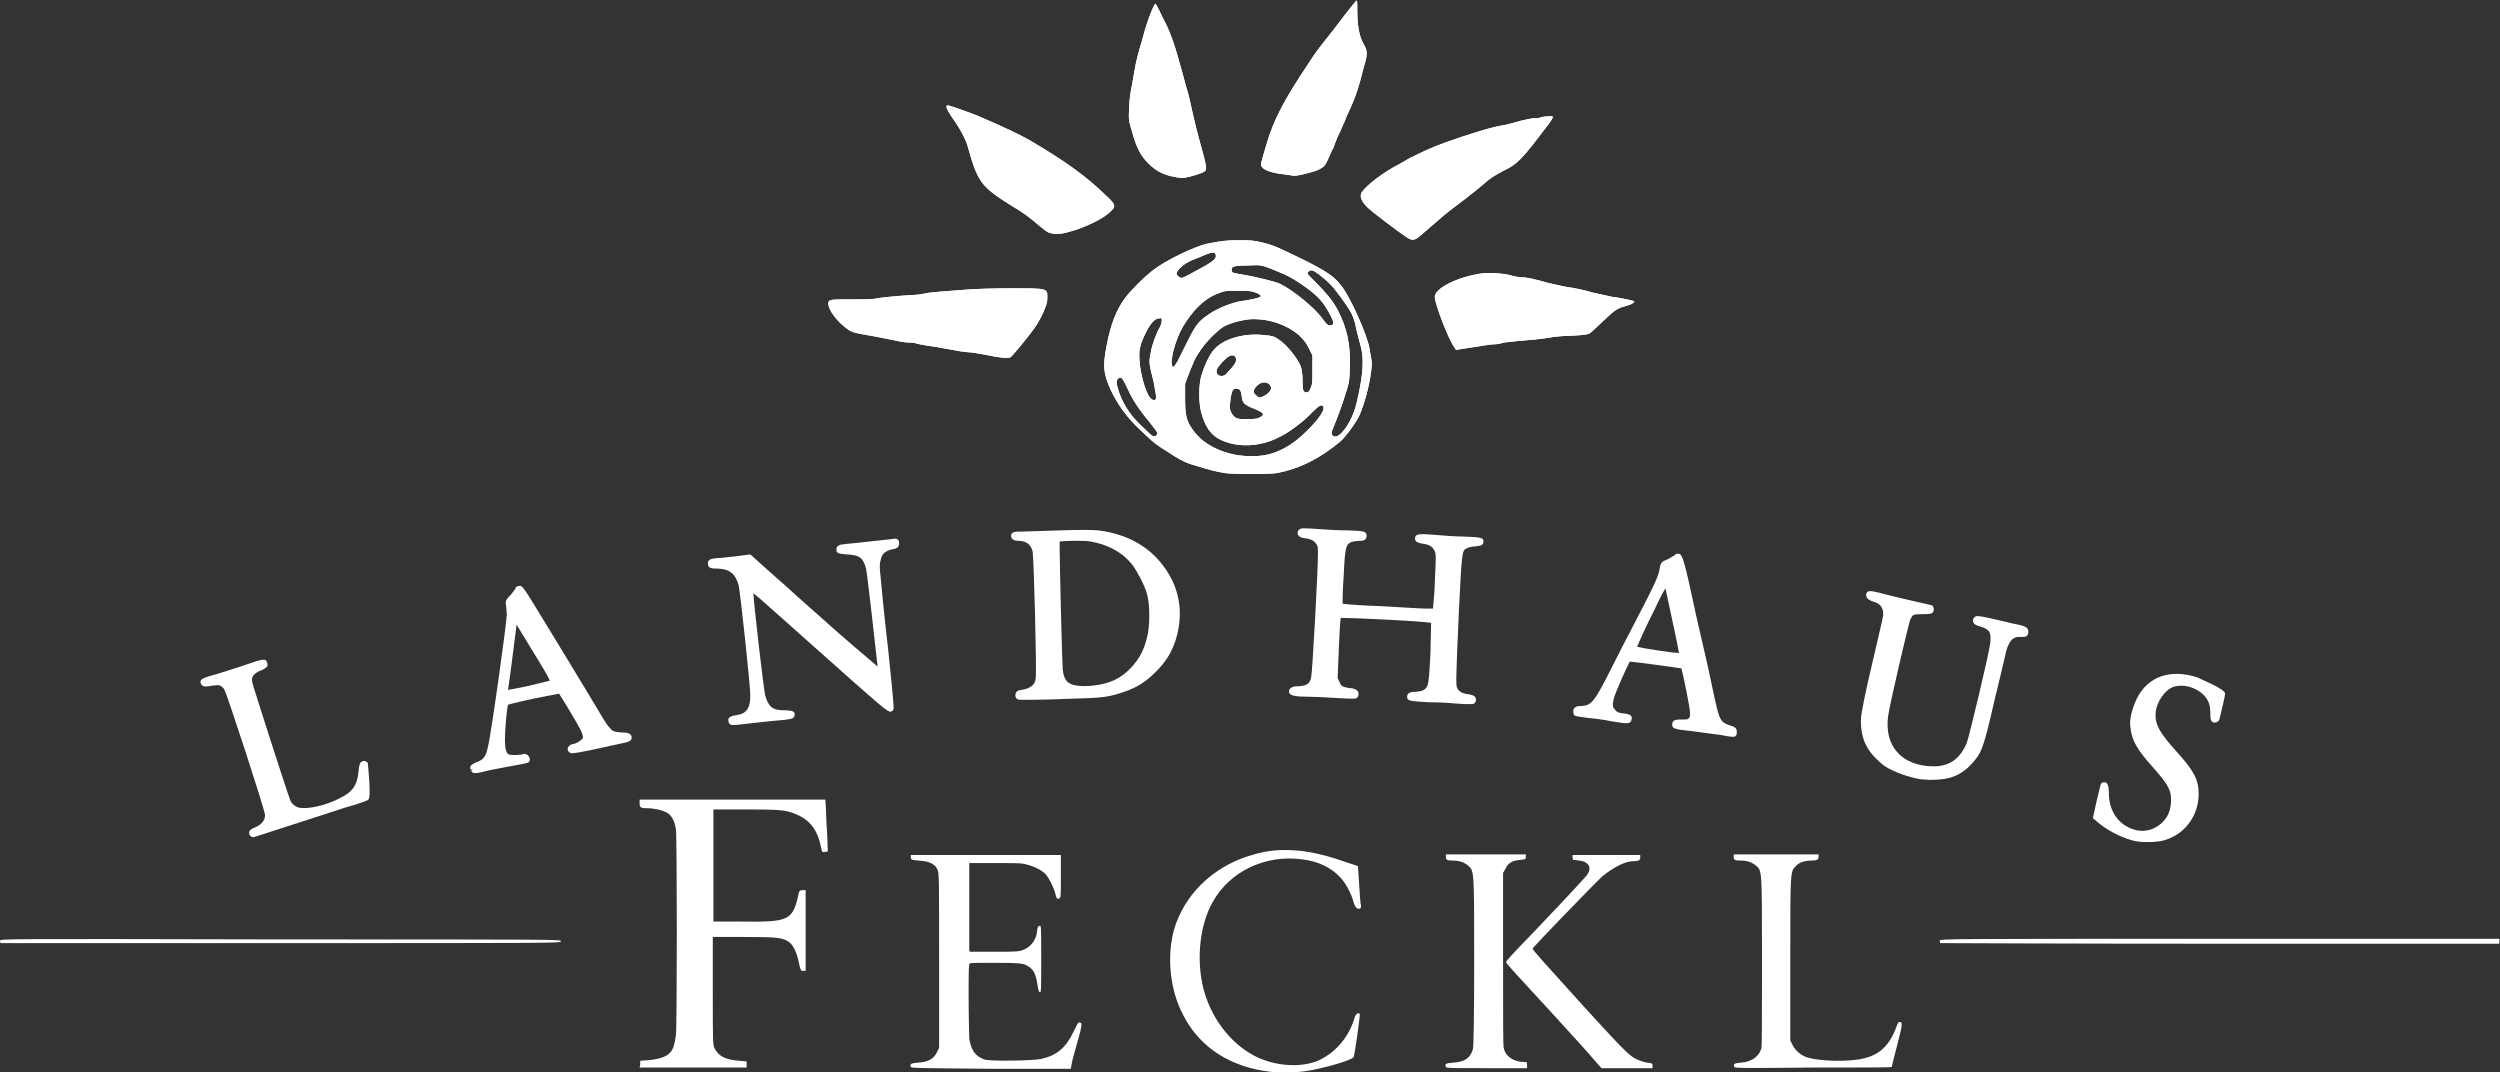 <svg width="338" height="145" viewBox="0 0 338 145" fill="none" xmlns="http://www.w3.org/2000/svg">
<rect x="0" y="0" width="338" height="145" fill="#333333" stroke="none"/>
<g clip-path="url(#clip0_21_15)">
<path d="M174.779 23.736C174.779 23.736 174.197 23.653 173.615 23.57C171.952 23.403 170.871 22.987 170.621 22.57C170.372 22.237 170.372 22.404 171.287 19.322C172.201 16.241 173.615 13.492 176.691 8.912C177.855 7.079 178.188 6.663 180.183 4.164C182.761 0.75 183.343 0.083 183.426 0.083C183.509 0.083 183.509 0.75 183.509 1.499C183.509 3.415 183.759 4.914 184.341 5.913C184.923 6.913 184.923 7.329 184.341 9.245C183.676 11.91 183.343 12.826 182.844 13.992C182.595 14.658 182.096 15.574 181.93 16.074C181.763 16.574 181.348 17.323 181.181 17.823C180.932 18.239 180.682 18.906 180.516 19.322C180.35 19.739 180.267 20.072 180.183 20.155C180.1 20.238 179.934 20.738 179.685 21.238C179.186 22.404 179.019 22.57 178.188 22.987C177.107 23.403 174.945 23.903 174.779 23.736ZM158.315 23.82C156.985 23.486 156.153 22.987 155.239 22.071C154.241 21.071 153.659 19.988 153.077 17.906C152.578 16.241 152.578 16.074 152.661 14.658C152.661 13.825 152.828 12.493 152.994 11.743C153.16 10.91 153.326 9.828 153.41 9.411C153.493 8.912 153.659 8.079 153.825 7.496C153.992 6.913 154.241 5.913 154.491 5.164C154.989 3.165 155.987 0.5 156.237 0.5C156.237 0.5 156.486 0.916 156.736 1.416C156.985 1.916 157.318 2.665 157.567 3.082C158.149 4.248 158.814 6.08 159.147 7.329C159.812 9.578 160.145 10.91 160.394 11.826C160.56 12.326 160.727 12.992 160.81 13.326C160.976 14.159 161.724 17.407 162.057 18.573C163.138 22.487 163.221 22.82 162.889 23.153C162.639 23.403 160.976 23.903 159.978 24.07C159.563 24.07 159.064 23.986 158.315 23.82ZM142.268 31.565C141.602 31.482 141.27 31.149 139.773 29.899C139.191 29.4 137.944 28.484 137.029 27.984C132.622 25.235 132.207 24.736 130.793 19.655C130.544 18.823 129.878 17.49 128.631 15.741C127.966 14.742 127.8 14.242 128.132 14.242C128.382 14.242 131.957 15.491 132.955 15.991C135.699 17.157 137.944 18.239 139.108 18.906C144.097 21.821 146.841 23.82 149.585 26.485C150.915 27.734 150.915 27.901 150 28.733C149.169 29.483 147.589 30.316 145.51 31.065C143.847 31.565 143.182 31.732 142.268 31.565ZM190.161 32.065C189.247 31.482 185.505 28.65 185.006 28.151C184.258 27.484 183.842 26.735 184.008 26.235C184.175 25.569 186.17 23.903 188.332 22.654C188.997 22.32 189.829 21.821 190.245 21.571C190.66 21.321 191.409 20.988 191.907 20.738C192.406 20.488 193.155 20.155 193.57 19.988C195.233 19.239 200.056 17.657 201.802 17.24C202.135 17.157 202.8 16.99 203.382 16.907C203.964 16.824 204.962 16.491 205.627 16.324C206.292 16.157 207.124 15.991 207.373 15.991C207.623 15.991 208.038 15.991 208.205 15.908C208.371 15.824 208.87 15.741 209.202 15.741C209.784 15.658 209.951 15.741 209.951 15.824C209.951 15.908 209.535 16.657 208.953 17.323C205.876 21.404 205.128 22.237 203.299 23.07C202.052 23.736 201.47 24.07 200.472 24.986C200.139 25.235 199.391 25.902 198.809 26.318C198.227 26.818 197.395 27.401 196.98 27.734C196.564 28.067 195.649 28.733 194.984 29.317C194.319 29.899 193.238 30.816 192.573 31.399C191.242 32.565 191.076 32.648 190.161 32.065ZM196.647 46.973C195.982 46.223 193.986 41.143 193.986 40.144C193.986 38.978 196.98 37.478 200.222 36.979C201.386 36.812 203.631 36.979 204.546 37.312C204.879 37.395 205.378 37.478 205.627 37.478C206.292 37.478 207.539 37.728 209.202 38.228C209.868 38.395 211.115 38.644 211.863 38.811C212.695 38.894 214.275 39.227 215.355 39.561C216.436 39.81 217.684 40.06 218.016 40.144C218.931 40.227 220.843 40.643 220.926 40.727C221.01 40.81 220.843 41.06 220.261 41.226C218.598 41.726 218.515 41.726 216.852 43.308C215.937 44.141 215.106 44.974 214.94 45.057C214.69 45.224 214.108 45.307 212.445 45.391C211.281 45.391 209.951 45.557 209.535 45.64C208.62 45.807 206.957 45.974 204.879 46.14C204.047 46.223 203.216 46.307 203.049 46.39C202.883 46.473 202.301 46.556 201.885 46.556C201.47 46.556 200.139 46.806 198.975 46.973C197.811 47.139 196.896 47.306 196.813 47.306C196.98 47.389 196.73 47.223 196.647 46.973ZM133.288 47.972C132.373 47.806 131.375 47.639 131.126 47.639C130.876 47.639 130.211 47.556 129.712 47.473C129.213 47.389 127.8 47.139 126.469 46.89C125.139 46.723 123.892 46.473 123.725 46.39C123.559 46.307 123.143 46.307 122.811 46.307C122.561 46.307 121.813 46.223 121.148 46.057C119.152 45.64 117.323 45.307 116.325 45.141C115.826 45.057 115.244 44.891 114.912 44.724C113.332 43.725 111.835 41.809 112.001 40.893C112.085 40.477 112.417 40.477 115.161 40.477C116.658 40.477 117.739 40.477 118.238 40.393C119.069 40.227 120.732 40.06 123.143 39.894C123.975 39.894 124.89 39.727 125.222 39.644C125.555 39.561 126.636 39.477 127.55 39.394C128.465 39.311 129.962 39.227 130.876 39.144C131.791 39.061 134.452 38.978 136.78 38.978C141.686 38.978 141.602 38.978 141.602 40.227C141.602 40.893 141.519 41.143 141.02 42.309C140.688 43.059 140.106 44.058 139.773 44.474C138.942 45.64 136.946 48.056 136.614 48.306C136.198 48.472 135.2 48.389 133.288 47.972ZM161.641 36.646C163.72 35.563 164.385 35.063 164.385 34.647C164.385 33.98 163.969 33.98 162.473 34.647C161.641 34.98 160.81 35.313 160.56 35.48C159.895 35.813 159.064 36.646 159.064 36.979C159.064 37.229 159.563 37.645 159.812 37.562C159.729 37.645 160.644 37.229 161.641 36.646ZM180.267 43.642C180.267 43.225 179.269 41.393 178.521 40.56C177.689 39.561 175.361 37.895 173.781 37.145C173.448 36.979 172.534 36.646 171.785 36.312C170.455 35.813 170.372 35.813 168.626 35.896C166.713 35.896 166.381 36.063 166.547 36.646C166.63 36.895 166.63 36.895 168.127 37.145C169.624 37.395 172.451 38.061 173.116 38.395C174.945 39.311 177.855 41.726 178.77 43.059C179.352 43.891 179.601 44.058 179.934 43.975C180.1 43.975 180.267 43.891 180.267 43.642ZM159.23 48.805C159.396 48.472 159.978 47.306 160.56 46.14C161.641 43.975 162.057 43.392 163.471 42.476C164.468 41.726 166.63 40.893 167.711 40.727C168.958 40.56 170.122 40.31 170.372 40.144C170.621 39.977 170.289 39.727 169.54 39.477C169.042 39.311 168.293 39.311 167.212 39.311C165.716 39.311 165.549 39.311 164.552 39.727C162.805 40.393 161.226 41.976 159.895 44.224C158.897 45.974 158.149 48.805 158.482 49.471C158.648 49.721 158.731 49.638 159.23 48.805ZM165.716 50.638C165.799 50.554 166.131 50.138 166.547 49.721C166.963 49.222 167.129 48.889 167.129 48.639C167.129 48.139 166.713 47.889 166.214 48.139C165.799 48.306 164.718 49.471 164.552 49.888C164.219 50.638 165.05 51.137 165.716 50.638ZM170.871 53.553C171.785 53.053 172.118 52.47 171.619 51.97C171.203 51.554 170.455 51.637 169.956 52.137C169.374 52.72 169.374 53.136 169.873 53.469C170.122 53.802 170.372 53.802 170.871 53.553ZM156.32 53.719C156.32 53.553 156.153 52.636 155.987 51.72C155.322 49.055 155.322 48.972 155.571 47.722C155.738 46.64 156.32 45.057 156.819 44.224C156.902 44.058 157.068 43.642 157.068 43.392C157.068 42.975 157.068 42.975 156.652 43.059C156.403 43.059 156.153 43.225 155.987 43.392C155.405 43.891 154.74 45.224 154.324 46.307C153.992 47.473 153.992 47.556 154.075 48.972C154.241 50.887 155.073 53.719 155.738 53.969C155.987 54.219 156.237 54.136 156.32 53.719ZM170.039 56.551C170.538 56.384 170.871 56.134 170.705 55.885C170.705 55.801 170.122 55.468 169.457 55.218C168.21 54.718 167.961 54.469 167.877 53.553C167.877 53.219 167.711 52.803 167.628 52.72C167.379 52.47 166.88 52.47 166.713 52.72C166.464 52.969 166.214 54.635 166.298 55.301C166.381 55.801 166.797 56.384 167.212 56.551C167.545 56.717 169.54 56.717 170.039 56.551ZM181.514 58.383C182.345 57.467 183.177 55.801 183.509 54.052C184.341 50.471 184.424 48.306 183.925 46.64C183.759 46.057 183.509 45.057 183.343 44.391C183.26 43.642 182.927 42.809 182.761 42.476C182.429 41.726 181.264 40.144 180.35 38.978C179.685 38.145 177.855 36.646 177.44 36.562C177.19 36.479 176.774 36.729 176.774 36.979C176.774 37.062 177.273 37.562 177.855 38.145C179.269 39.561 180.183 40.643 180.849 41.893C182.096 44.308 182.595 46.473 182.512 49.638C182.429 51.554 182.429 51.72 181.846 53.469C181.348 55.052 181.015 55.968 180.1 58.217C180.017 58.466 180.017 58.633 180.1 58.8C180.433 59.216 180.932 59.049 181.514 58.383ZM156.32 58.883C156.403 58.8 156.486 58.633 156.486 58.55C156.486 58.466 155.987 57.8 155.405 57.05C153.992 55.385 153.077 53.969 152.412 52.47C151.747 51.054 151.58 50.887 151.248 51.137C150.832 51.387 150.915 51.887 151.331 53.136C151.996 54.968 152.994 56.384 154.74 57.967C155.821 59.049 155.987 59.133 156.32 58.883ZM171.37 61.465C172.866 61.132 174.446 60.299 175.943 58.966C177.855 57.217 179.103 55.635 178.936 55.052C178.77 54.552 178.354 54.802 177.44 55.718C176.275 56.967 174.197 58.55 172.866 59.133C170.455 60.382 167.462 60.548 165.217 59.549C163.72 58.883 162.972 57.8 162.39 55.718C162.057 54.385 162.057 52.22 162.39 50.887C162.722 49.721 163.387 48.222 163.969 47.473C165.134 45.89 168.044 44.974 170.954 45.307C171.952 45.391 172.284 45.474 172.866 45.89C173.947 46.556 175.693 48.722 175.943 49.805C176.026 50.054 176.109 50.804 176.109 51.554C176.109 52.803 176.192 53.053 176.691 53.053C176.858 53.053 177.024 52.886 177.19 52.47C177.44 51.97 177.44 51.637 177.44 49.971V48.056L176.941 47.056C176.525 46.223 176.275 45.974 175.61 45.307C173.947 43.891 171.702 43.142 169.457 43.142C168.293 43.142 166.381 43.642 165.466 44.141C164.635 44.641 163.138 46.14 162.39 47.223C161.558 48.389 161.392 48.889 160.727 50.554L160.228 51.887V53.802C160.228 56.134 160.394 56.884 161.226 58.05C162.223 59.549 164.053 60.798 166.547 61.381C167.877 61.715 169.956 61.798 171.37 61.465ZM165.632 63.963C164.552 63.797 163.221 63.464 161.974 63.047C161.392 62.88 160.81 62.714 160.644 62.631C160.145 62.464 159.147 61.964 157.816 61.048C155.904 59.882 155.571 59.466 153.908 57.883C152.162 56.218 150.998 54.469 150.167 52.72C149.169 50.471 149.086 49.555 149.585 46.89C150.167 43.808 150.915 41.893 152.162 40.227C152.911 39.227 154.823 37.312 156.07 36.396C157.733 35.146 161.392 33.397 163.055 32.981C165.134 32.565 165.799 32.481 167.462 32.481C169.042 32.481 169.457 32.481 170.788 32.814C172.118 33.148 172.7 33.397 175.61 34.813C179.186 36.562 180.35 37.312 181.348 38.644C182.512 40.06 184.923 45.391 185.172 47.223C185.256 47.639 185.339 48.306 185.422 48.639C185.671 50.054 184.59 54.718 183.593 56.551C182.927 57.717 181.846 59.133 181.181 59.716C178.354 62.048 175.693 63.38 172.617 63.963C171.453 64.13 166.88 64.13 165.632 63.963Z" fill="white"/>
<path d="M174.779 23.736C174.779 23.736 174.197 23.653 173.615 23.57C171.952 23.403 170.871 22.987 170.621 22.57C170.372 22.237 170.372 22.404 171.287 19.322C172.201 16.241 173.615 13.492 176.691 8.912C177.855 7.079 178.188 6.663 180.183 4.164C182.761 0.75 183.343 0.083 183.426 0.083C183.509 0.083 183.509 0.75 183.509 1.499C183.509 3.415 183.759 4.914 184.341 5.913C184.923 6.913 184.923 7.329 184.341 9.245C183.676 11.91 183.343 12.826 182.844 13.992C182.595 14.658 182.096 15.574 181.93 16.074C181.763 16.574 181.348 17.323 181.181 17.823C180.932 18.239 180.682 18.906 180.516 19.322C180.35 19.739 180.267 20.072 180.183 20.155C180.1 20.238 179.934 20.738 179.685 21.238C179.186 22.404 179.019 22.57 178.188 22.987C177.107 23.403 174.945 23.903 174.779 23.736ZM158.315 23.82C156.985 23.486 156.153 22.987 155.239 22.071C154.241 21.071 153.659 19.988 153.077 17.906C152.578 16.241 152.578 16.074 152.661 14.658C152.661 13.825 152.828 12.493 152.994 11.743C153.16 10.91 153.326 9.828 153.41 9.411C153.493 8.912 153.659 8.079 153.825 7.496C153.992 6.913 154.241 5.913 154.491 5.164C154.989 3.165 155.987 0.5 156.237 0.5C156.237 0.5 156.486 0.916 156.736 1.416C156.985 1.916 157.318 2.665 157.567 3.082C158.149 4.248 158.814 6.08 159.147 7.329C159.812 9.578 160.145 10.91 160.394 11.826C160.56 12.326 160.727 12.992 160.81 13.326C160.976 14.159 161.724 17.407 162.057 18.573C163.138 22.487 163.221 22.82 162.889 23.153C162.639 23.403 160.976 23.903 159.978 24.07C159.563 24.07 159.064 23.986 158.315 23.82ZM142.268 31.565C141.602 31.482 141.27 31.149 139.773 29.899C139.191 29.4 137.944 28.484 137.029 27.984C132.622 25.235 132.207 24.736 130.793 19.655C130.544 18.823 129.878 17.49 128.631 15.741C127.966 14.742 127.8 14.242 128.132 14.242C128.382 14.242 131.957 15.491 132.955 15.991C135.699 17.157 137.944 18.239 139.108 18.906C144.097 21.821 146.841 23.82 149.585 26.485C150.915 27.734 150.915 27.901 150 28.733C149.169 29.483 147.589 30.316 145.51 31.065C143.847 31.565 143.182 31.732 142.268 31.565ZM190.161 32.065C189.247 31.482 185.505 28.65 185.006 28.151C184.258 27.484 183.842 26.735 184.008 26.235C184.175 25.569 186.17 23.903 188.332 22.654C188.997 22.32 189.829 21.821 190.245 21.571C190.66 21.321 191.409 20.988 191.907 20.738C192.406 20.488 193.155 20.155 193.57 19.988C195.233 19.239 200.056 17.657 201.802 17.24C202.135 17.157 202.8 16.99 203.382 16.907C203.964 16.824 204.962 16.491 205.627 16.324C206.292 16.157 207.124 15.991 207.373 15.991C207.623 15.991 208.038 15.991 208.205 15.908C208.371 15.824 208.87 15.741 209.202 15.741C209.784 15.658 209.951 15.741 209.951 15.824C209.951 15.908 209.535 16.657 208.953 17.323C205.876 21.404 205.128 22.237 203.299 23.07C202.052 23.736 201.47 24.07 200.472 24.986C200.139 25.235 199.391 25.902 198.809 26.318C198.227 26.818 197.395 27.401 196.98 27.734C196.564 28.067 195.649 28.733 194.984 29.317C194.319 29.899 193.238 30.816 192.573 31.399C191.242 32.565 191.076 32.648 190.161 32.065ZM196.647 46.973C195.982 46.223 193.986 41.143 193.986 40.144C193.986 38.978 196.98 37.478 200.222 36.979C201.386 36.812 203.631 36.979 204.546 37.312C204.879 37.395 205.378 37.478 205.627 37.478C206.292 37.478 207.539 37.728 209.202 38.228C209.868 38.395 211.115 38.644 211.863 38.811C212.695 38.894 214.275 39.227 215.355 39.561C216.436 39.81 217.684 40.06 218.016 40.144C218.931 40.227 220.843 40.643 220.926 40.727C221.01 40.81 220.843 41.06 220.261 41.226C218.598 41.726 218.515 41.726 216.852 43.308C215.937 44.141 215.106 44.974 214.94 45.057C214.69 45.224 214.108 45.307 212.445 45.391C211.281 45.391 209.951 45.557 209.535 45.64C208.62 45.807 206.957 45.974 204.879 46.14C204.047 46.223 203.216 46.307 203.049 46.39C202.883 46.473 202.301 46.556 201.885 46.556C201.47 46.556 200.139 46.806 198.975 46.973C197.811 47.139 196.896 47.306 196.813 47.306C196.98 47.389 196.73 47.223 196.647 46.973ZM133.288 47.972C132.373 47.806 131.375 47.639 131.126 47.639C130.876 47.639 130.211 47.556 129.712 47.473C129.213 47.389 127.8 47.139 126.469 46.89C125.139 46.723 123.892 46.473 123.725 46.39C123.559 46.307 123.143 46.307 122.811 46.307C122.561 46.307 121.813 46.223 121.148 46.057C119.152 45.64 117.323 45.307 116.325 45.141C115.826 45.057 115.244 44.891 114.912 44.724C113.332 43.725 111.835 41.809 112.001 40.893C112.085 40.477 112.417 40.477 115.161 40.477C116.658 40.477 117.739 40.477 118.238 40.393C119.069 40.227 120.732 40.06 123.143 39.894C123.975 39.894 124.89 39.727 125.222 39.644C125.555 39.561 126.636 39.477 127.55 39.394C128.465 39.311 129.962 39.227 130.876 39.144C131.791 39.061 134.452 38.978 136.78 38.978C141.686 38.978 141.602 38.978 141.602 40.227C141.602 40.893 141.519 41.143 141.02 42.309C140.688 43.059 140.106 44.058 139.773 44.474C138.942 45.64 136.946 48.056 136.614 48.306C136.198 48.472 135.2 48.389 133.288 47.972ZM161.641 36.646C163.72 35.563 164.385 35.063 164.385 34.647C164.385 33.98 163.969 33.98 162.473 34.647C161.641 34.98 160.81 35.313 160.56 35.48C159.895 35.813 159.064 36.646 159.064 36.979C159.064 37.229 159.563 37.645 159.812 37.562C159.729 37.645 160.644 37.229 161.641 36.646ZM180.267 43.642C180.267 43.225 179.269 41.393 178.521 40.56C177.689 39.561 175.361 37.895 173.781 37.145C173.448 36.979 172.534 36.646 171.785 36.312C170.455 35.813 170.372 35.813 168.626 35.896C166.713 35.896 166.381 36.063 166.547 36.646C166.63 36.895 166.63 36.895 168.127 37.145C169.624 37.395 172.451 38.061 173.116 38.395C174.945 39.311 177.855 41.726 178.77 43.059C179.352 43.891 179.601 44.058 179.934 43.975C180.1 43.975 180.267 43.891 180.267 43.642ZM159.23 48.805C159.396 48.472 159.978 47.306 160.56 46.14C161.641 43.975 162.057 43.392 163.471 42.476C164.468 41.726 166.63 40.893 167.711 40.727C168.958 40.56 170.122 40.31 170.372 40.144C170.621 39.977 170.289 39.727 169.54 39.477C169.042 39.311 168.293 39.311 167.212 39.311C165.716 39.311 165.549 39.311 164.552 39.727C162.805 40.393 161.226 41.976 159.895 44.224C158.897 45.974 158.149 48.805 158.482 49.471C158.648 49.721 158.731 49.638 159.23 48.805ZM165.716 50.638C165.799 50.554 166.131 50.138 166.547 49.721C166.963 49.222 167.129 48.889 167.129 48.639C167.129 48.139 166.713 47.889 166.214 48.139C165.799 48.306 164.718 49.471 164.552 49.888C164.219 50.638 165.05 51.137 165.716 50.638ZM170.871 53.553C171.785 53.053 172.118 52.47 171.619 51.97C171.203 51.554 170.455 51.637 169.956 52.137C169.374 52.72 169.374 53.136 169.873 53.469C170.122 53.802 170.372 53.802 170.871 53.553ZM156.32 53.719C156.32 53.553 156.153 52.636 155.987 51.72C155.322 49.055 155.322 48.972 155.571 47.722C155.738 46.64 156.32 45.057 156.819 44.224C156.902 44.058 157.068 43.642 157.068 43.392C157.068 42.975 157.068 42.975 156.652 43.059C156.403 43.059 156.153 43.225 155.987 43.392C155.405 43.891 154.74 45.224 154.324 46.307C153.992 47.473 153.992 47.556 154.075 48.972C154.241 50.887 155.073 53.719 155.738 53.969C155.987 54.219 156.237 54.136 156.32 53.719ZM170.039 56.551C170.538 56.384 170.871 56.134 170.705 55.885C170.705 55.801 170.122 55.468 169.457 55.218C168.21 54.718 167.961 54.469 167.877 53.553C167.877 53.219 167.711 52.803 167.628 52.72C167.379 52.47 166.88 52.47 166.713 52.72C166.464 52.969 166.214 54.635 166.298 55.301C166.381 55.801 166.797 56.384 167.212 56.551C167.545 56.717 169.54 56.717 170.039 56.551ZM181.514 58.383C182.345 57.467 183.177 55.801 183.509 54.052C184.341 50.471 184.424 48.306 183.925 46.64C183.759 46.057 183.509 45.057 183.343 44.391C183.26 43.642 182.927 42.809 182.761 42.476C182.429 41.726 181.264 40.144 180.35 38.978C179.685 38.145 177.855 36.646 177.44 36.562C177.19 36.479 176.774 36.729 176.774 36.979C176.774 37.062 177.273 37.562 177.855 38.145C179.269 39.561 180.183 40.643 180.849 41.893C182.096 44.308 182.595 46.473 182.512 49.638C182.429 51.554 182.429 51.72 181.846 53.469C181.348 55.052 181.015 55.968 180.1 58.217C180.017 58.466 180.017 58.633 180.1 58.8C180.433 59.216 180.932 59.049 181.514 58.383ZM156.32 58.883C156.403 58.8 156.486 58.633 156.486 58.55C156.486 58.466 155.987 57.8 155.405 57.05C153.992 55.385 153.077 53.969 152.412 52.47C151.747 51.054 151.58 50.887 151.248 51.137C150.832 51.387 150.915 51.887 151.331 53.136C151.996 54.968 152.994 56.384 154.74 57.967C155.821 59.049 155.987 59.133 156.32 58.883ZM171.37 61.465C172.866 61.132 174.446 60.299 175.943 58.966C177.855 57.217 179.103 55.635 178.936 55.052C178.77 54.552 178.354 54.802 177.44 55.718C176.275 56.967 174.197 58.55 172.866 59.133C170.455 60.382 167.462 60.548 165.217 59.549C163.72 58.883 162.972 57.8 162.39 55.718C162.057 54.385 162.057 52.22 162.39 50.887C162.722 49.721 163.387 48.222 163.969 47.473C165.134 45.89 168.044 44.974 170.954 45.307C171.952 45.391 172.284 45.474 172.866 45.89C173.947 46.556 175.693 48.722 175.943 49.805C176.026 50.054 176.109 50.804 176.109 51.554C176.109 52.803 176.192 53.053 176.691 53.053C176.858 53.053 177.024 52.886 177.19 52.47C177.44 51.97 177.44 51.637 177.44 49.971V48.056L176.941 47.056C176.525 46.223 176.275 45.974 175.61 45.307C173.947 43.891 171.702 43.142 169.457 43.142C168.293 43.142 166.381 43.642 165.466 44.141C164.635 44.641 163.138 46.14 162.39 47.223C161.558 48.389 161.392 48.889 160.727 50.554L160.228 51.887V53.802C160.228 56.134 160.394 56.884 161.226 58.05C162.223 59.549 164.053 60.798 166.547 61.381C167.877 61.715 169.956 61.798 171.37 61.465ZM165.632 63.963C164.552 63.797 163.221 63.464 161.974 63.047C161.392 62.88 160.81 62.714 160.644 62.631C160.145 62.464 159.147 61.964 157.816 61.048C155.904 59.882 155.571 59.466 153.908 57.883C152.162 56.218 150.998 54.469 150.167 52.72C149.169 50.471 149.086 49.555 149.585 46.89C150.167 43.808 150.915 41.893 152.162 40.227C152.911 39.227 154.823 37.312 156.07 36.396C157.733 35.146 161.392 33.397 163.055 32.981C165.134 32.565 165.799 32.481 167.462 32.481C169.042 32.481 169.457 32.481 170.788 32.814C172.118 33.148 172.7 33.397 175.61 34.813C179.186 36.562 180.35 37.312 181.348 38.644C182.512 40.06 184.923 45.391 185.172 47.223C185.256 47.639 185.339 48.306 185.422 48.639C185.671 50.054 184.59 54.718 183.593 56.551C182.927 57.717 181.846 59.133 181.181 59.716C178.354 62.048 175.693 63.38 172.617 63.963C171.453 64.13 166.88 64.13 165.632 63.963Z" fill="white"/>
<path d="M262.335 127.51C262.335 127.51 262.251 127.343 262.251 127.177C262.251 126.927 263.499 126.927 300.084 126.927H337.917V127.26V127.593H300.167C279.38 127.593 262.418 127.51 262.335 127.51ZM0.083 127.51C0.083 127.51 0 127.343 0 127.177C0 126.927 1.164 126.927 37.916 127.01C75.749 127.01 75.832 127.01 75.832 127.26C75.832 127.51 75.749 127.51 37.999 127.51C17.212 127.51 0.083 127.51 0.083 127.51ZM234.48 144.25C234.313 143.834 234.48 143.751 235.394 143.667C236.808 143.584 237.806 142.835 238.138 141.752C238.221 141.419 238.221 137.338 238.221 129.925C238.221 117.266 238.221 117.766 237.39 117.016C236.891 116.6 236.226 116.35 235.394 116.35C234.563 116.35 234.397 116.266 234.397 115.85V115.517H240.134H245.871V115.85C245.871 116.183 245.705 116.35 244.873 116.35C244.042 116.35 243.21 116.6 242.795 117.099C242.046 117.849 242.046 117.682 242.046 129.675V140.669L242.379 141.335C242.795 142.085 243.543 142.751 244.458 143.001C246.204 143.501 250.195 143.584 252.024 143.084C254.186 142.585 255.516 141.252 256.431 138.754C256.514 138.42 256.68 138.171 256.764 138.171C257.262 138.171 257.263 138.337 256.514 141.252C256.098 142.835 255.766 144.167 255.766 144.25C255.766 144.334 251.525 144.334 245.04 144.334C235.81 144.417 234.563 144.417 234.48 144.25ZM215.854 143.667C214.441 142.002 212.362 139.753 209.785 136.921C204.712 131.424 203.632 130.258 203.632 130.092C203.632 129.925 204.13 129.342 207.124 126.261C212.528 120.597 214.108 118.848 214.524 118.349C215.272 117.349 214.857 116.516 213.526 116.35C213.11 116.266 212.695 116.266 212.695 116.266C212.695 116.266 212.612 116.1 212.612 115.933V115.6H217.185H221.758V115.933C221.758 116.266 221.592 116.433 220.843 116.433C219.762 116.433 218.266 117.183 216.686 118.432C215.688 119.348 207.207 128.093 207.207 128.26C207.207 128.426 208.704 130.092 214.441 136.422C219.18 141.585 220.261 142.751 221.176 143.168C221.675 143.418 222.257 143.584 222.673 143.667C223.338 143.751 223.421 143.751 223.421 144.084V144.417H219.929H216.52L215.854 143.667ZM195.483 144.25C195.317 143.834 195.483 143.751 196.481 143.667C198.061 143.584 198.809 143.001 199.141 141.835C199.225 141.502 199.308 137.921 199.308 130.009C199.308 117.432 199.308 117.766 198.476 117.016C197.977 116.6 197.312 116.35 196.481 116.35C195.649 116.35 195.483 116.266 195.483 115.85V115.517H200.888H206.292V115.85C206.292 116.183 206.209 116.183 205.461 116.266C204.463 116.35 203.881 116.683 203.548 117.432L203.216 118.015V129.509C203.216 137.837 203.216 141.169 203.299 141.669C203.548 142.835 204.629 143.584 206.126 143.584C206.459 143.584 206.459 143.584 206.459 144.001V144.417H201.054C196.314 144.417 195.566 144.417 195.483 144.25ZM123.143 144.25C122.977 143.834 123.143 143.751 124.141 143.667C125.472 143.584 126.22 143.168 126.636 142.335L126.968 141.669V129.842C126.968 118.182 126.968 118.015 126.719 117.516C126.386 116.766 125.555 116.433 124.224 116.35C123.227 116.266 123.227 116.266 123.143 115.933V115.6H133.288H143.432V118.515C143.432 121.43 143.432 121.43 143.099 121.513C142.85 121.513 142.85 121.43 142.683 120.847C142.434 119.848 141.686 118.432 141.187 118.015C140.522 117.432 139.274 116.933 138.277 116.766C137.778 116.683 136.031 116.683 134.202 116.683H131.043V122.43C131.043 125.594 131.043 128.26 131.043 128.426L131.126 128.676H134.285C136.78 128.676 137.611 128.676 138.11 128.509C139.191 128.176 140.023 127.26 140.189 126.094C140.272 125.261 140.355 125.178 140.605 125.178C140.771 125.178 140.771 125.511 140.771 129.675C140.771 133.59 140.771 134.173 140.605 134.173C140.522 134.173 140.355 133.923 140.272 133.173C140.023 131.508 139.69 130.925 138.609 130.425C138.193 130.258 137.611 130.175 134.701 130.175C132.124 130.175 131.209 130.175 131.126 130.258C130.959 130.342 130.959 131.175 130.959 135.006C130.959 137.504 131.043 139.92 131.043 140.419C131.292 142.002 131.874 142.835 133.121 143.251C133.953 143.501 139.524 143.418 140.771 143.168C142.933 142.668 144.097 141.669 145.178 139.42C145.76 138.171 145.843 138.087 146.176 138.337C146.259 138.42 146.259 138.754 145.843 140.253C145.594 141.169 145.178 142.585 145.012 143.251L144.762 144.5H134.036C124.557 144.417 123.227 144.417 123.143 144.25ZM86.558 143.917V143.418L87.639 143.334C89.634 143.168 90.632 142.668 91.048 141.585C91.131 141.335 91.297 140.586 91.381 140.003C91.547 138.67 91.547 113.268 91.381 112.102C91.214 111.019 90.799 110.187 90.133 109.853C89.551 109.52 88.387 109.27 87.473 109.27C86.641 109.27 86.475 109.187 86.475 108.604V108.104H99.03H111.586L111.669 109.354C111.669 110.103 111.752 111.602 111.835 112.852L111.918 115.1L111.586 115.184C111.419 115.184 111.17 115.184 111.17 115.184C111.17 115.184 111.004 114.684 110.921 114.184C110.339 111.686 109.008 110.353 106.431 109.687C105.599 109.52 105.017 109.437 100.943 109.437H96.453V117.016V124.595H100.028C106.763 124.678 107.179 124.512 108.01 120.681C108.093 120.431 108.177 120.347 108.509 120.347H108.925V125.761V131.258H108.592C108.26 131.258 108.26 131.258 108.01 130.175C107.761 128.843 107.262 127.843 106.763 127.427C105.848 126.76 105.183 126.677 100.61 126.677H96.37V133.923C96.37 141.169 96.37 141.169 96.619 141.752C97.201 142.835 98.032 143.251 99.945 143.418L100.943 143.501V143.917V144.334H93.709H86.475L86.558 143.917ZM171.869 144.917C166.464 144.334 162.223 141.669 159.978 137.254C158.149 133.84 157.733 129.259 158.731 125.678C160.062 121.097 163.803 117.349 168.709 115.767C170.289 115.267 171.37 115.017 173.116 114.934C175.777 114.851 178.271 115.267 181.846 116.516C182.844 116.849 183.593 117.099 183.593 117.099C183.593 117.099 183.676 118.182 183.759 119.598C183.842 120.93 183.925 122.263 184.008 122.43C184.008 122.679 184.008 122.763 183.842 122.846C183.509 122.929 183.26 122.763 183.011 122.013C182.761 120.93 181.93 119.348 181.181 118.598C179.934 117.266 178.188 116.433 176.026 116.183C171.12 115.517 166.298 117.766 163.969 121.93C162.057 125.261 161.641 130.508 162.972 134.589C164.302 138.67 167.379 142.085 170.954 143.334C173.532 144.25 176.525 144.25 178.521 143.251C180.682 142.168 182.345 140.169 183.094 137.754C183.26 137.088 183.593 136.838 183.842 137.088C183.925 137.171 183.177 142.501 183.011 142.918C182.844 143.334 178.77 144.5 176.442 144.833C175.195 145 173.199 145.083 171.869 144.917Z" fill="white"/>
<path d="M49.474 102.941C49.307 102.858 49.141 102.858 48.975 102.941C48.642 103.024 48.559 103.441 48.476 104.273C48.309 106.189 47.644 107.105 45.898 107.938C43.986 108.937 41.574 109.437 40.41 109.187C39.995 109.104 39.413 108.688 39.246 108.188C38.914 107.438 34.257 92.947 34.091 92.197C34.008 91.531 34.174 91.198 35.089 90.698H35.172C36.087 90.281 36.336 90.115 36.087 89.532C35.92 88.949 35.421 89.115 32.761 90.032C31.264 90.531 29.435 91.114 28.769 91.281C27.605 91.614 27.19 91.781 27.106 92.114C27.106 92.197 27.106 92.447 27.273 92.613C27.522 92.863 27.938 92.863 28.686 92.697C29.435 92.613 29.518 92.613 29.767 92.697C29.933 92.78 30.266 93.03 30.349 93.28C30.765 94.029 35.754 109.354 35.837 110.187C35.837 111.103 35.089 111.603 34.507 111.852C34.091 112.019 33.758 112.186 33.675 112.519C33.675 112.602 33.675 112.852 33.842 113.018C33.925 113.102 34.091 113.185 34.257 113.185C34.34 113.185 34.34 113.185 40.244 111.269C43.404 110.27 46.813 109.104 47.81 108.854C49.64 108.271 49.723 108.188 49.806 108.105C50.222 107.771 49.723 103.191 49.723 103.107C49.723 103.191 49.64 103.024 49.474 102.941Z" fill="white"/>
<path d="M120.649 72.875C119.734 72.958 115.494 73.458 114.413 73.541C113.748 73.624 113.166 73.624 113.082 74.207C113.082 74.374 113.082 74.54 113.166 74.624C113.332 74.874 113.664 74.874 114.496 74.957C116.159 75.04 116.658 75.373 117.074 76.789C117.24 77.372 118.404 87.866 118.653 90.115C117.489 89.115 113.997 86.201 110.588 83.119C109.673 82.286 107.927 80.787 106.68 79.621C105.433 78.538 103.77 77.039 103.021 76.373L101.442 74.957L99.529 75.207C98.615 75.29 97.451 75.457 96.952 75.457C96.286 75.54 95.704 75.54 95.704 76.206C95.704 76.873 96.286 76.873 97.118 76.873C98.698 76.956 99.446 77.622 99.862 79.121C100.111 80.287 101.442 92.697 101.442 94.029C101.442 96.028 100.693 96.528 99.529 96.694C99.03 96.778 98.698 96.861 98.531 97.111C98.448 97.194 98.448 97.444 98.531 97.694C98.615 97.944 98.781 98.027 99.28 98.027C99.612 98.027 100.111 97.944 100.86 97.86C101.857 97.777 103.603 97.527 104.768 97.444C107.096 97.277 107.179 97.111 107.262 97.028C107.511 96.778 107.428 96.528 107.428 96.445C107.345 96.111 106.846 96.028 105.932 96.028C104.435 96.028 103.853 95.528 103.437 93.946C103.271 93.28 101.941 82.036 101.857 80.204C102.19 80.454 102.855 81.037 103.52 81.62L109.507 86.95C119.984 96.278 119.984 96.278 120.483 96.195C120.732 96.111 120.815 95.945 120.815 95.778C120.815 95.695 120.898 95.528 120.067 87.7C119.568 83.452 119.152 79.121 119.069 78.122C118.903 76.706 118.903 76.206 119.069 75.707C119.235 74.874 119.651 74.54 120.483 74.291C121.065 74.207 121.564 74.124 121.564 73.458C121.564 73.374 121.564 73.125 121.397 72.958C121.231 72.791 120.982 72.791 120.649 72.875Z" fill="white"/>
<path d="M69.845 84.451C70.011 84.701 70.177 85.034 70.344 85.284C70.76 85.951 71.924 87.866 72.838 89.365C73.171 89.948 74.085 91.364 74.335 92.03C74.002 92.114 73.337 92.28 71.591 92.697L71.258 92.78C69.928 93.03 69.097 93.196 68.681 93.28C68.93 91.864 69.596 86.284 69.845 84.451ZM83.98 99.026C82.983 98.943 82.816 98.86 82.4 98.36C81.985 97.944 81.818 97.611 79.324 93.446C77.827 90.948 75.832 87.7 72.339 81.953C70.676 79.204 70.51 79.204 70.261 79.204C70.094 79.204 69.928 79.288 69.762 79.371C69.679 79.454 69.679 79.538 69.679 79.621C69.596 79.704 69.429 79.954 69.097 80.371C68.431 81.037 68.265 81.287 68.431 81.953C68.431 82.12 68.515 82.703 68.515 83.119C68.515 84.118 66.353 99.693 65.937 101.109C65.688 102.275 65.355 102.691 64.523 103.024H64.44C63.775 103.357 63.443 103.524 63.609 104.024L64.025 103.94L63.692 104.107C63.775 104.44 63.941 104.523 64.274 104.523C64.523 104.523 65.022 104.44 65.604 104.273C66.186 104.107 67.683 103.857 68.93 103.607C71.342 103.191 71.425 103.107 71.508 103.024C71.674 102.858 71.674 102.524 71.508 102.275C71.342 102.025 71.009 101.858 70.76 101.941C70.427 102.108 69.097 102.108 68.847 102.025C68.431 101.858 68.265 101.192 68.265 100.109C68.265 98.61 68.515 95.862 68.681 95.279C69.18 95.112 71.425 94.612 72.173 94.446C73.919 94.113 75.166 93.863 75.582 93.779C76.081 94.529 78.16 97.944 78.576 98.86C78.742 99.193 78.825 99.609 78.825 99.693C78.825 99.859 78.409 100.276 77.744 100.526C77.162 100.609 76.829 100.859 76.746 101.192C76.746 101.275 76.746 101.608 77.079 101.775C77.162 101.858 77.328 101.941 79.74 101.442C80.987 101.192 82.733 100.775 83.564 100.609C84.812 100.359 85.144 100.276 85.311 100.026C85.394 99.942 85.394 99.776 85.394 99.609C85.311 99.11 84.729 99.026 83.98 99.026Z" fill="white"/>
<path d="M272.063 84.285C271.065 84.035 269.568 83.702 268.82 83.535C267.323 83.202 267.157 83.285 267.074 83.369C266.741 83.535 266.741 83.868 266.741 83.952C266.741 84.368 267.323 84.618 267.739 84.701C269.07 85.118 269.236 85.534 269.07 87.033C268.82 88.782 266.243 99.526 265.91 100.442C264.995 102.608 263.582 103.607 261.42 103.607C259.341 103.607 257.595 102.941 256.514 101.691C255.433 100.525 255.017 98.776 255.267 96.861C255.433 95.445 258.011 84.451 258.26 83.785C258.593 83.119 258.593 83.035 259.84 83.035C260.838 83.035 261.254 83.035 261.42 82.619C261.503 82.369 261.42 82.036 261.254 81.87C261.254 81.87 261.087 81.786 258.427 81.203C257.013 80.87 255.184 80.454 254.352 80.204C253.022 79.871 252.523 79.787 252.357 80.204C252.274 80.37 252.274 80.537 252.357 80.704C252.44 80.953 252.772 81.203 253.354 81.37C254.269 81.62 254.685 82.286 254.602 83.202C254.602 83.452 253.937 86.117 253.105 89.782C252.107 93.946 251.692 96.278 251.608 97.028C251.525 98.36 251.775 99.859 252.357 100.859C252.772 101.775 253.937 102.941 254.851 103.607C256.015 104.357 258.094 105.106 259.674 105.356C260.006 105.356 260.505 105.439 260.921 105.439C261.836 105.439 262.833 105.356 263.499 105.189C264.746 104.856 265.744 104.19 266.575 103.274C267.906 101.775 268.155 101.275 269.652 94.695C270.4 91.614 271.148 88.532 271.231 88.033C271.73 86.367 272.312 86.034 273.227 86.117C273.643 86.117 273.892 86.117 274.059 85.951C274.225 85.784 274.225 85.534 274.225 85.534C274.308 84.784 273.809 84.618 272.063 84.285Z" fill="white"/>
<path d="M297.174 91.614C293.432 90.365 290.356 91.447 288.859 94.529C288.277 95.778 287.861 97.277 288.028 98.277C288.194 100.109 288.942 101.358 291.104 103.774C293.349 106.272 293.599 107.022 293.515 108.521C293.432 109.52 293.183 110.27 292.518 111.02C291.603 112.019 290.273 112.519 288.942 112.269C286.614 111.769 285.117 109.854 285.117 107.188C285.117 106.272 284.951 105.856 284.619 105.773C284.535 105.773 284.203 105.689 284.037 106.022C283.953 106.189 283.704 107.355 283.454 108.354L282.956 110.603L283.538 111.103C284.785 112.186 286.531 113.102 288.194 113.601C288.776 113.768 289.524 113.851 290.273 113.851C291.27 113.851 292.351 113.768 293.1 113.435C295.594 112.519 297.257 110.103 297.257 107.355C297.257 105.356 296.592 104.19 294.264 101.608C291.936 99.026 291.354 97.944 291.437 96.445C291.52 94.945 292.684 93.28 293.848 92.863C295.095 92.447 296.758 92.863 297.839 93.863C298.588 94.612 298.837 95.279 298.837 96.445C298.837 97.028 298.837 97.694 299.419 97.694C299.668 97.694 300.001 97.527 300.084 97.194C300.167 96.861 300.833 94.113 300.833 93.779C300.833 93.113 297.174 91.697 297.174 91.614Z" fill="white"/>
<path d="M226.996 88.283C226.165 88.283 222.423 87.7 221.342 87.45C221.592 86.783 222.423 84.951 223.754 82.286C224.086 81.536 224.751 80.204 225.167 79.538C225.666 81.953 226.83 87.117 226.996 88.283ZM233.981 98.11C233.731 98.027 233.233 97.86 233.066 97.694C232.567 97.361 232.318 96.778 231.736 94.029C231.486 92.863 230.821 89.615 230.156 86.867L229.408 83.619C227.662 75.457 227.495 75.04 226.996 74.874C226.664 74.79 226.498 74.957 226.331 75.123C226.331 75.123 226.248 75.207 226.165 75.207C225.915 75.373 225.5 75.623 225.25 75.706C224.751 75.873 224.502 76.123 224.419 76.706C224.253 77.872 223.837 78.788 220.843 84.535C220.012 86.117 218.682 88.699 217.85 90.365C215.522 95.029 215.106 95.362 213.859 95.445C213.277 95.445 212.778 95.528 212.695 96.111C212.695 96.195 212.695 96.361 212.778 96.611C212.944 96.861 213.277 96.861 214.441 97.028C215.272 97.111 216.769 97.277 217.933 97.527C219.929 97.86 220.261 97.86 220.511 97.527C220.511 97.444 220.677 97.194 220.594 96.944C220.511 96.611 220.095 96.528 219.43 96.445C218.765 96.361 218.598 96.278 218.349 95.945C218.016 95.612 217.933 95.278 218.266 94.196C218.515 93.363 219.929 90.198 220.345 89.448C221.342 89.532 226.331 90.198 227.329 90.365C227.578 91.281 228.493 95.695 228.493 96.361C228.493 96.861 228.493 96.944 228.327 97.111C228.161 97.277 228.161 97.277 227.412 97.277C226.664 97.277 226.082 97.277 226.082 97.944C226.082 98.527 226.414 98.61 228.826 98.86C230.156 99.026 231.819 99.276 232.567 99.359C233.482 99.526 233.898 99.609 234.23 99.609C234.397 99.609 234.563 99.609 234.646 99.526C234.812 99.359 234.812 99.193 234.812 99.026C234.896 98.36 234.314 98.194 233.981 98.11Z" fill="white"/>
<path d="M197.894 72.542C196.647 72.542 194.735 72.375 193.737 72.292C191.824 72.125 191.658 72.292 191.492 72.375C191.242 72.625 191.326 72.875 191.326 72.958C191.409 73.291 191.824 73.458 192.573 73.541C193.487 73.708 193.737 74.041 193.986 74.54C194.153 74.957 194.153 75.29 193.986 78.705C193.986 79.454 193.82 81.62 193.737 82.286H192.905C192.323 82.286 189.579 82.12 186.752 81.953C184.092 81.87 182.013 81.703 181.514 81.62C181.514 81.203 181.514 79.954 181.68 77.622C181.847 73.791 182.013 73.624 182.678 73.291C182.927 73.208 183.426 73.125 183.676 73.125C184.175 73.125 184.757 73.125 184.757 72.458C184.757 71.792 184.341 71.792 182.262 71.709C181.098 71.709 179.435 71.626 178.437 71.542C176.192 71.376 175.86 71.376 175.61 71.626C175.527 71.709 175.444 71.875 175.444 72.042C175.444 72.625 176.026 72.708 176.525 72.791C177.273 72.875 177.689 73.125 178.022 73.624C178.188 73.874 178.188 74.124 178.188 75.04C178.188 76.956 177.44 90.948 177.273 91.531C177.107 92.447 176.691 92.697 175.61 92.78C174.945 92.78 174.446 92.863 174.28 93.363C174.28 93.53 174.28 93.696 174.363 93.779C174.613 94.029 175.028 94.196 176.858 94.196C177.523 94.196 179.269 94.279 180.599 94.362C183.26 94.529 183.343 94.446 183.426 94.362C183.593 94.279 183.676 94.029 183.676 93.779C183.676 93.363 183.177 93.03 182.429 93.03C182.345 93.03 182.013 92.947 181.68 92.863C181.348 92.697 181.265 92.614 181.098 92.197L180.849 91.697L181.015 87.533C181.098 85.534 181.181 84.118 181.265 83.535C183.011 83.535 191.908 83.952 193.487 84.202C193.487 84.868 193.404 86.95 193.404 88.116C193.238 91.614 193.155 92.197 192.989 92.697C192.739 93.197 192.49 93.446 191.409 93.53C190.827 93.53 190.245 93.613 190.245 94.196C190.245 94.779 190.577 94.779 193.072 94.945C194.402 94.945 196.065 95.029 196.73 95.112C197.645 95.195 198.31 95.195 198.643 95.195C199.058 95.195 199.308 95.195 199.391 95.029C199.474 94.945 199.557 94.779 199.557 94.612C199.557 94.029 198.975 93.946 198.559 93.863C197.728 93.779 197.312 93.53 197.063 93.113C196.813 92.697 196.813 92.447 197.229 82.952V82.869C197.645 74.54 197.645 74.457 198.31 74.124C198.476 74.041 198.975 73.874 199.391 73.874C200.056 73.791 200.306 73.791 200.472 73.541C200.555 73.458 200.555 73.291 200.555 73.125C200.555 72.708 200.139 72.625 197.894 72.542Z" fill="white"/>
<path d="M153.16 76.456C153.825 77.372 154.74 79.121 155.073 80.287C155.488 81.703 155.488 84.701 155.073 86.2C154.657 87.949 153.992 89.115 152.911 90.281C151.58 91.697 150.084 92.447 147.756 92.697C146.093 92.863 145.012 92.697 144.43 92.28C144.014 91.947 143.764 91.364 143.681 90.531C143.598 89.698 143.266 76.123 143.266 74.207C143.266 73.957 143.266 73.374 143.266 73.208C143.848 73.125 146.591 73.041 147.423 73.208C149.834 73.624 151.83 74.707 153.16 76.456ZM148.504 71.709C147.672 71.625 146.259 71.625 143.099 71.709C140.771 71.792 138.443 71.875 137.944 71.875C137.279 71.875 136.697 71.875 136.697 72.458C136.697 73.041 137.362 73.125 137.861 73.125C138.859 73.208 139.358 73.624 139.607 74.54C139.773 75.373 140.189 90.948 140.023 91.781C139.94 92.364 139.607 93.03 138.11 93.28C137.861 93.28 137.279 93.363 137.279 94.029C137.279 94.112 137.279 94.279 137.445 94.446C137.611 94.612 137.778 94.612 138.36 94.612C138.692 94.612 139.108 94.612 139.773 94.612C140.854 94.612 143.432 94.529 145.344 94.446C149.169 94.362 150.084 94.196 151.996 93.529C153.742 92.947 154.99 92.114 156.237 90.864C157.567 89.532 158.315 88.366 158.898 86.7C159.812 83.785 159.729 81.12 158.482 78.455C156.569 74.624 153.16 72.292 148.504 71.709Z" fill="white"/>
</g>
<defs>
<clipPath id="clip0_21_15">
<rect width="338" height="145" fill="white"/>
</clipPath>
</defs>
</svg>
